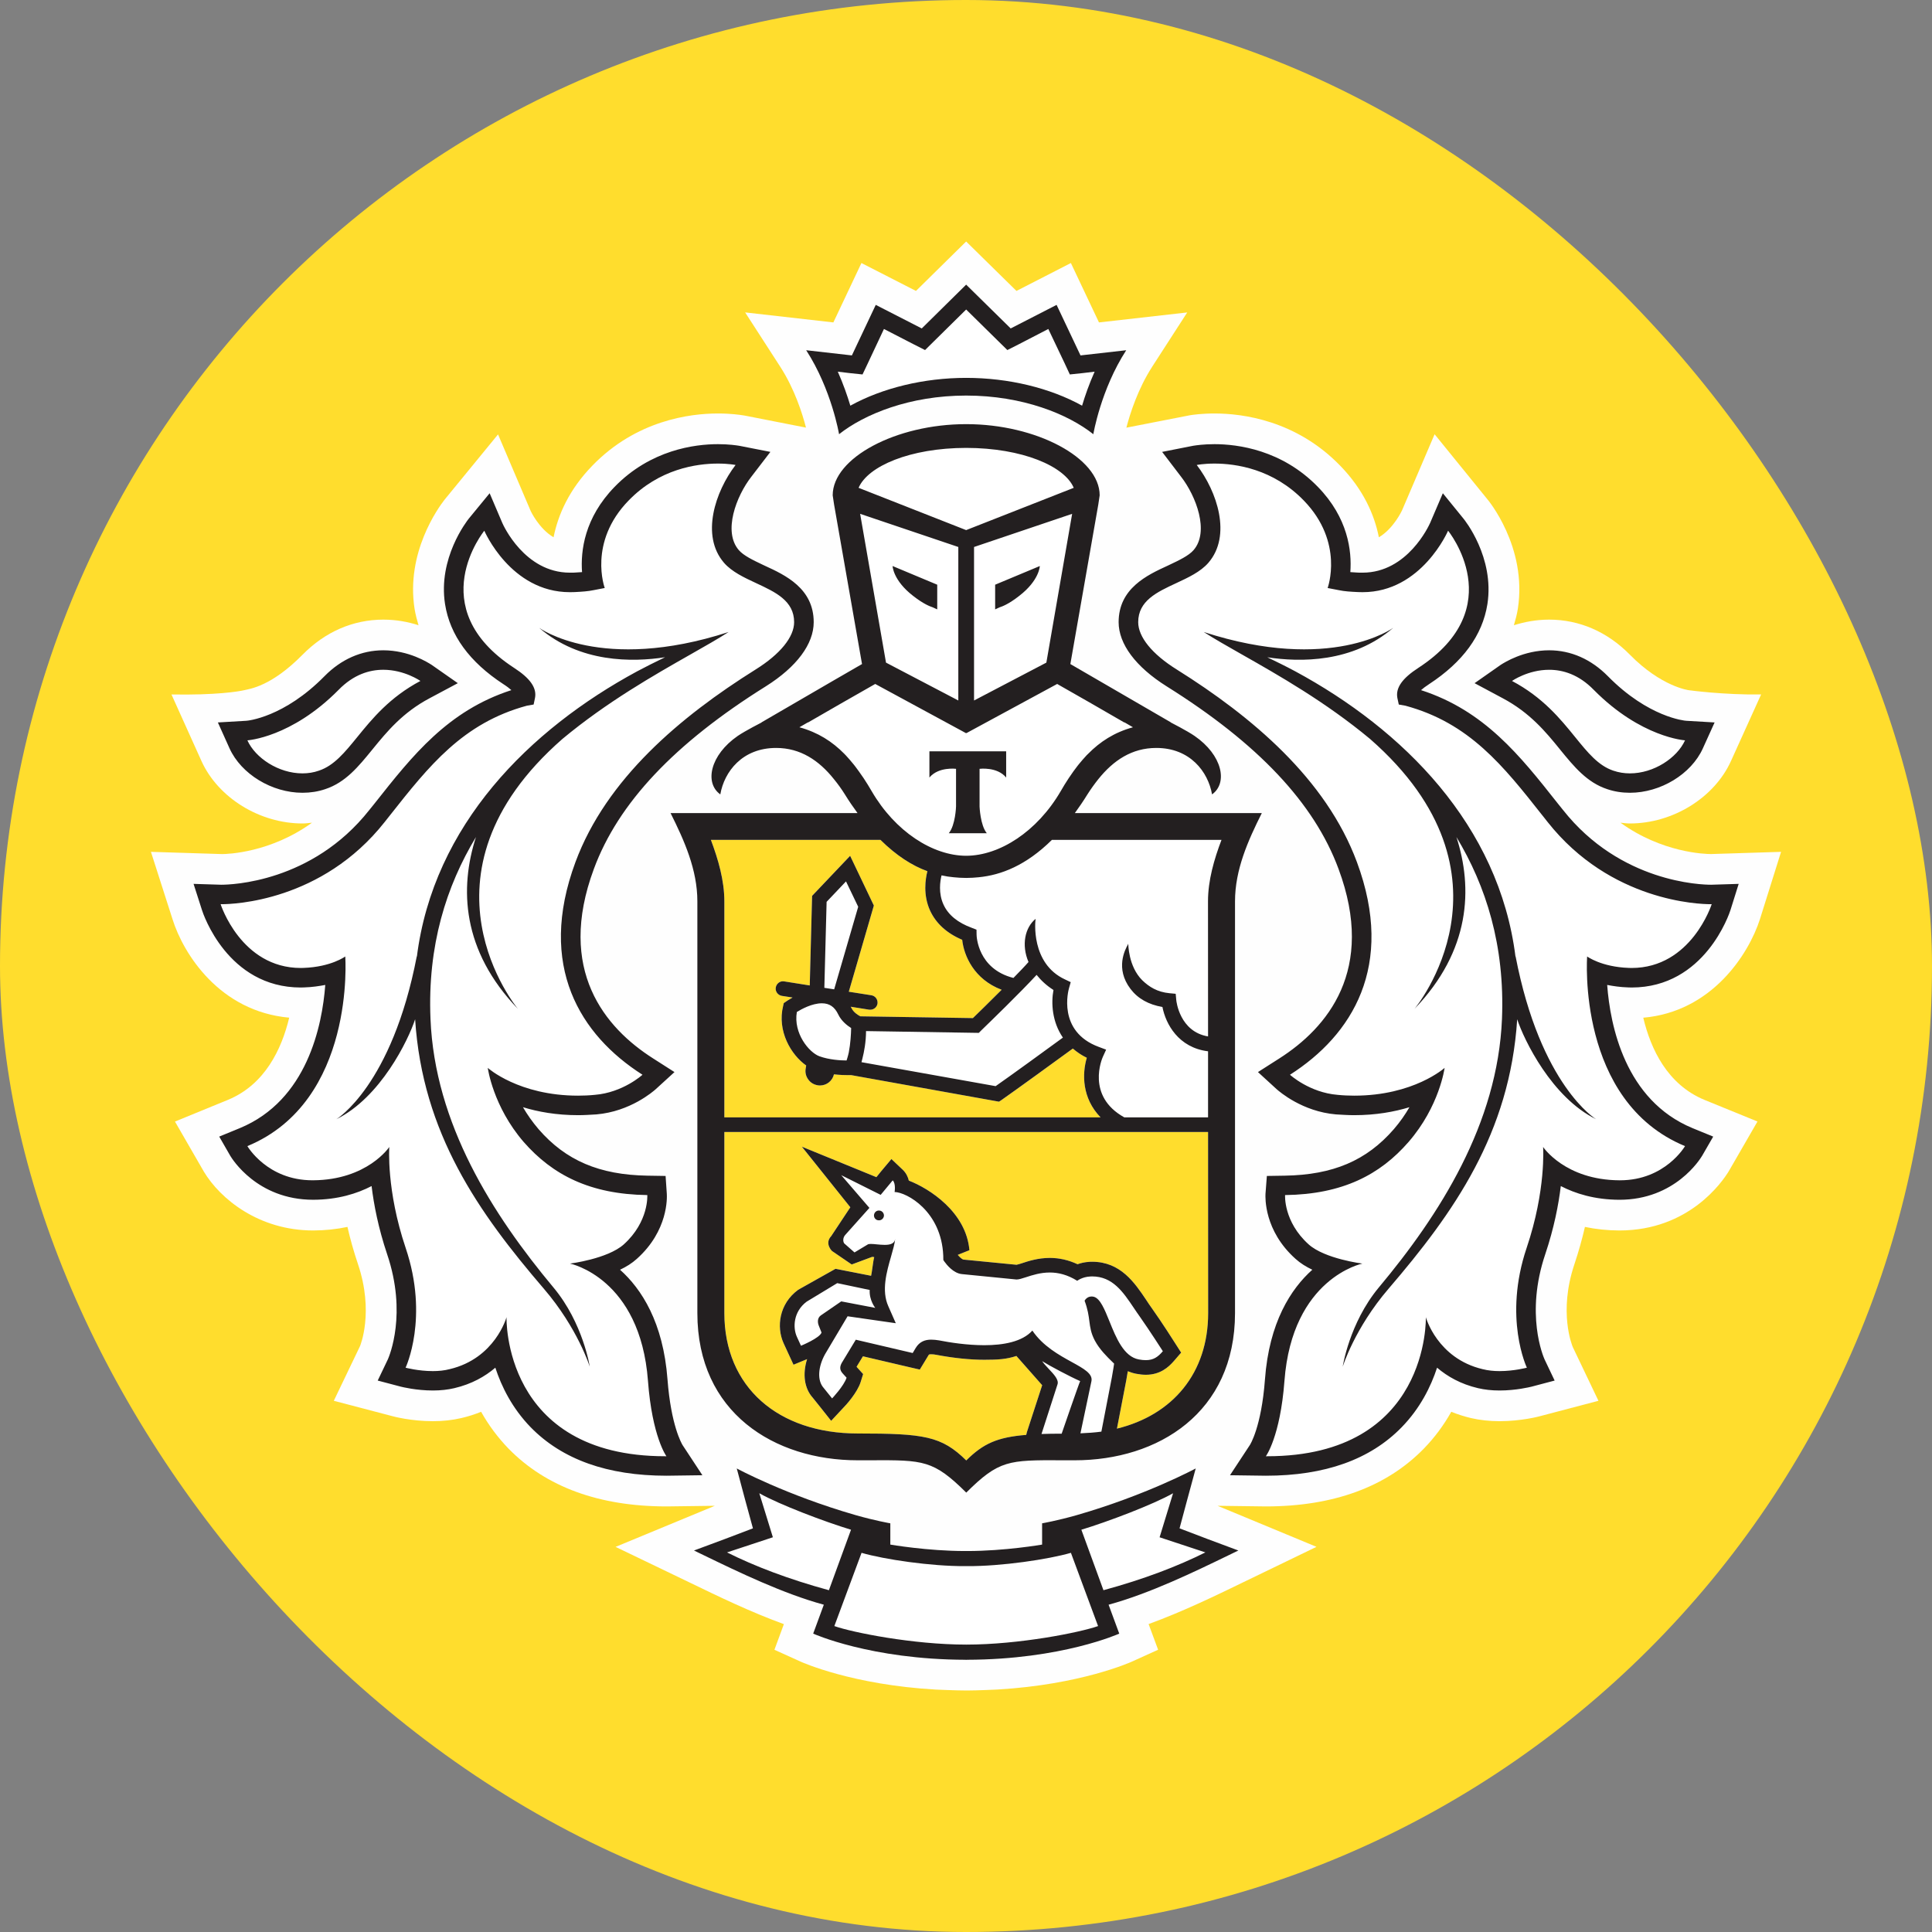 <?xml version="1.0" encoding="UTF-8"?> <svg xmlns="http://www.w3.org/2000/svg" width="128" height="128" viewBox="0 0 128 128" fill="none"><rect x="0" y="0" width="128" height="128" fill="#808080" stroke="none"/> <rect width="128" height="128" rx="64" fill="#FFDD2D"></rect> <path fill-rule="evenodd" clip-rule="evenodd" d="M118 56.437L113.365 56.583C112.971 56.583 110.125 56.502 107.361 54.507C107.568 54.526 107.774 54.557 107.985 54.557C110.827 54.557 113.582 52.854 114.684 50.414L116.678 46.01C114.175 46.043 111.89 45.728 111.89 45.728C111.871 45.727 110.068 45.495 107.984 43.376C106.49 41.857 104.639 41.052 102.636 41.052C101.759 41.052 100.976 41.21 100.299 41.423C100.406 41.066 100.503 40.703 100.562 40.331C101.2 36.208 98.537 33.066 98.536 33.069L95.046 28.77L92.885 33.821C92.877 33.835 92.33 35.02 91.354 35.596C91.061 34.112 90.336 32.443 88.788 30.85C85.87 27.844 82.319 27.394 80.461 27.394C79.601 27.394 78.986 27.487 78.836 27.512L74.626 28.334C74.869 27.4 75.388 25.768 76.333 24.3L78.657 20.7L72.81 21.361L70.949 17.426L67.343 19.275L64.01 16L60.685 19.275L57.072 17.426L55.213 21.361L49.368 20.698L51.696 24.302C52.642 25.768 53.158 27.396 53.398 28.33L49.382 27.542L49.243 27.519C49.043 27.487 48.433 27.394 47.567 27.394C45.71 27.394 42.158 27.844 39.247 30.848C37.698 32.441 36.971 34.112 36.675 35.596C35.705 35.025 35.162 33.86 35.162 33.86L32.996 28.78L29.454 33.105C29.02 33.662 26.887 36.617 27.466 40.335C27.526 40.706 27.623 41.066 27.728 41.423C27.056 41.207 26.272 41.052 25.396 41.052C23.392 41.052 21.542 41.857 20.044 43.376C17.965 45.486 16.551 45.635 16.19 45.724C15.829 45.813 14.294 46.063 11.36 46.01L13.345 50.414C14.447 52.854 17.203 54.557 20.041 54.557C20.255 54.557 20.459 54.526 20.669 54.507C17.912 56.502 15.065 56.583 14.721 56.585L10 56.437L11.43 60.901C12.15 63.202 14.556 67.013 19.161 67.423C18.659 69.512 17.549 71.855 15.109 72.865L11.592 74.306L13.51 77.631C14.591 79.424 17.136 81.522 20.755 81.522C21.537 81.519 22.291 81.441 23.02 81.286C23.207 82.106 23.439 82.928 23.714 83.743C24.791 86.936 23.863 89.16 23.852 89.185L22.115 92.806L25.992 93.823C26.04 93.838 27.212 94.157 28.678 94.157C29.343 94.157 29.982 94.089 30.575 93.948C31.025 93.843 31.459 93.704 31.875 93.535C32.378 94.431 32.987 95.248 33.697 95.981C36.182 98.518 39.703 99.804 44.162 99.804H44.177L47.36 99.763L40.783 102.485L45.777 104.887C47.593 105.767 49.742 106.807 51.934 107.603L51.308 109.302L53.031 110.082C53.184 110.152 56.494 111.625 61.995 111.939C61.995 111.939 63.324 112 64.056 112C64.786 112 66.098 111.935 66.098 111.935C71.566 111.612 74.849 110.152 75.002 110.082L76.728 109.299L76.098 107.599C78.35 106.779 80.582 105.697 82.322 104.851L87.221 102.482L80.666 99.763L83.863 99.804C88.329 99.804 91.85 98.517 94.331 95.977C95.038 95.25 95.646 94.435 96.151 93.535C96.568 93.704 97.005 93.843 97.457 93.951C98.051 94.089 98.686 94.157 99.351 94.157C100.792 94.157 101.975 93.842 102.007 93.831L105.901 92.806L104.204 89.252C104.165 89.16 103.236 86.936 104.315 83.74C104.587 82.924 104.818 82.103 105.006 81.286C105.738 81.441 106.502 81.519 107.29 81.522C111.9 81.522 114.11 78.296 114.537 77.594L116.437 74.303L112.92 72.868C110.475 71.855 109.367 69.514 108.871 67.426C113.416 67.032 115.854 63.218 116.599 60.903L118 56.437Z" fill="#FEFEFE"></path> <path fill-rule="evenodd" clip-rule="evenodd" d="M71.692 26.877C69.571 25.702 66.82 25.033 64.01 25.033C61.215 25.033 58.464 25.702 56.337 26.877C56.144 26.231 55.874 25.447 55.507 24.625L56.306 24.72L57.145 24.808L57.507 24.045L58.565 21.795L60.527 22.806L61.287 23.191L61.892 22.596L64.01 20.506L66.132 22.596L66.74 23.191L67.501 22.806L69.453 21.795L70.525 24.045L70.88 24.808L71.721 24.72L72.522 24.625C72.155 25.447 71.882 26.231 71.692 26.877ZM64.01 29.672C60.285 29.677 57.492 30.891 56.884 32.32L64.01 35.121L71.138 32.32C70.535 30.891 67.741 29.677 64.01 29.672ZM64.086 103.76H64.078H64.017H63.947H63.941C61.686 103.775 58.575 103.313 57.079 102.879L55.278 107.731C56.464 108.151 60.49 108.959 64.017 108.959C67.537 108.959 71.564 108.151 72.749 107.731L70.951 102.879C69.449 103.313 66.342 103.775 64.086 103.76ZM71.643 101.349C73.384 100.822 76.379 99.688 77.72 98.933L76.824 101.848L79.859 102.852C78.024 103.768 75.8 104.624 73.105 105.356L71.643 101.349ZM50.307 98.933L51.205 101.848L48.168 102.852C50.001 103.768 52.234 104.624 54.918 105.356L56.383 101.349C54.646 100.822 51.648 99.688 50.307 98.933ZM106.882 51.057C107.249 51.184 107.618 51.239 107.986 51.239C109.576 51.239 111.109 50.216 111.639 49.047C111.639 49.047 108.726 48.871 105.592 45.708C104.597 44.682 103.54 44.376 102.636 44.376C101.229 44.376 100.174 45.113 100.174 45.113C102.216 46.195 103.381 47.63 104.359 48.836C105.193 49.864 105.891 50.724 106.882 51.057ZM21.134 51.057C20.778 51.184 20.407 51.239 20.039 51.239C18.451 51.239 16.913 50.216 16.39 49.048C16.39 49.048 19.3 48.871 22.43 45.708C23.431 44.681 24.485 44.376 25.396 44.376C26.794 44.376 27.852 45.114 27.852 45.114C25.815 46.194 24.649 47.627 23.669 48.831C22.831 49.861 22.129 50.724 21.134 51.057ZM105.742 74.149C102.814 72.713 100.967 68.901 100.52 67.529C100.034 75.086 96.327 80.333 91.992 85.384C89.742 88.002 88.957 90.548 88.957 90.548C88.957 90.548 89.392 87.663 91.336 85.316C95.381 80.481 99.224 74.461 99.51 67.5C99.705 62.642 98.452 58.703 96.493 55.456C97.589 58.837 97.433 62.977 93.713 66.843C93.713 66.843 101.121 58.01 90.766 48.954C87.825 46.507 84.684 44.725 82.275 43.357V43.357C81.291 42.799 80.428 42.309 79.751 41.872C88.185 44.611 92.304 41.597 92.304 41.597C89.612 43.919 86.124 43.88 83.963 43.545C84.55 43.829 85.159 44.126 85.815 44.477C92.926 48.322 99.318 54.648 100.408 63.408V63.341C102.062 71.943 105.742 74.149 105.742 74.149ZM107.907 64.127C107.974 64.132 108.029 64.132 108.096 64.132C112.061 64.132 113.403 59.906 113.403 59.906H113.326C112.599 59.906 106.705 59.735 102.539 54.466C102.422 54.319 102.306 54.172 102.192 54.026V54.026C99.602 50.743 97.36 47.901 93.11 46.753L92.673 46.678L92.579 46.234C92.455 45.561 92.922 44.927 93.976 44.245C100.102 40.253 95.941 35.16 95.941 35.16C95.941 35.16 94.191 39.233 90.278 39.233C90.231 39.233 90.183 39.232 90.135 39.231C90.087 39.229 90.037 39.228 89.988 39.228L89.901 39.223C89.487 39.202 89.085 39.181 88.682 39.097L87.962 38.956C87.962 38.956 89.077 35.935 86.383 33.163C84.354 31.07 81.887 30.714 80.461 30.714C79.744 30.714 79.288 30.806 79.288 30.806C80.641 32.565 81.619 35.487 80.058 37.29C79.534 37.889 78.72 38.267 77.918 38.64C76.647 39.23 75.408 39.806 75.408 41.221C75.408 42.2 76.328 43.34 77.975 44.364C82.932 47.47 87.852 51.594 89.9 57.118C92.455 64.008 89.575 68.582 85.465 71.206C85.465 71.206 86.755 72.387 88.624 72.538C89.004 72.574 89.376 72.593 89.723 72.593C93.67 72.593 95.712 70.749 95.712 70.749C95.712 70.749 95.375 73.295 93.322 75.658C91.425 77.84 88.938 79.126 85.143 79.178C85.143 79.178 85.024 80.932 86.703 82.449C87.78 83.407 90.262 83.717 90.262 83.717C90.262 83.717 85.612 84.656 85.1 91.49C84.821 95.193 83.869 96.481 83.869 96.481H83.952C94.742 96.481 94.467 87.271 94.467 87.271C94.467 87.271 95.216 89.997 98.228 90.709C98.59 90.802 98.978 90.84 99.348 90.84C100.316 90.84 101.159 90.614 101.159 90.614C101.159 90.614 99.581 87.305 101.147 82.676C102.443 78.835 102.235 75.99 102.235 75.99C102.235 75.99 103.687 78.176 107.291 78.197H107.328C110.329 78.197 111.637 75.932 111.637 75.932C104.443 72.959 105.154 63.368 105.154 63.368C105.154 63.368 106.088 64.062 107.907 64.127ZM27.502 67.527C27.992 75.086 31.699 80.333 36.032 85.382C38.281 88.002 39.075 90.547 39.075 90.547C39.075 90.547 38.635 87.662 36.682 85.318C32.646 80.481 28.802 74.46 28.52 67.5C28.317 62.64 29.572 58.702 31.534 55.456C30.439 58.838 30.589 62.977 34.313 66.844C34.313 66.844 26.905 58.01 37.265 48.954C40.205 46.508 43.34 44.727 45.747 43.36C46.732 42.8 47.595 42.31 48.272 41.872C39.842 44.611 35.723 41.595 35.723 41.595C38.414 43.919 41.9 43.88 44.065 43.545L44.015 43.569C43.444 43.846 42.845 44.136 42.212 44.479C35.098 48.322 28.711 54.649 27.616 63.408V63.34C25.965 71.942 22.286 74.149 22.286 74.149C25.211 72.713 27.055 68.9 27.502 67.527ZM41.327 82.448C40.25 83.407 37.765 83.717 37.765 83.717C37.765 83.717 42.419 84.654 42.931 91.49C43.209 95.193 44.152 96.479 44.152 96.479H44.076C33.283 96.479 33.56 87.27 33.56 87.27C33.56 87.27 32.806 89.997 29.799 90.709C29.439 90.802 29.055 90.84 28.679 90.84C27.711 90.84 26.873 90.614 26.873 90.614C26.873 90.614 28.441 87.306 26.877 82.676C25.584 78.835 25.794 75.989 25.794 75.989C25.794 75.989 24.342 78.176 20.736 78.198H20.7C17.7 78.198 16.39 75.932 16.39 75.932C23.58 72.96 22.876 63.369 22.876 63.369C22.876 63.369 21.942 64.062 20.118 64.127C20.052 64.132 19.992 64.132 19.929 64.132C15.963 64.132 14.619 59.906 14.619 59.906H14.699C15.431 59.906 21.32 59.735 25.484 54.466C25.601 54.318 25.718 54.17 25.833 54.024L25.834 54.024C28.424 50.743 30.667 47.902 34.908 46.754L35.354 46.677L35.449 46.234C35.573 45.561 35.108 44.926 34.056 44.245C27.93 40.253 32.089 35.162 32.089 35.162C32.089 35.162 33.828 39.234 37.753 39.234C37.8 39.234 37.846 39.233 37.892 39.231H37.892C37.94 39.23 37.988 39.229 38.039 39.229L38.153 39.223C38.555 39.201 38.952 39.179 39.345 39.097L40.068 38.957C40.068 38.957 38.947 35.935 41.647 33.163C43.674 31.07 46.143 30.713 47.566 30.713C48.287 30.713 48.737 30.806 48.737 30.806C47.388 32.565 46.41 35.487 47.971 37.288C48.493 37.888 49.307 38.267 50.109 38.64C51.377 39.231 52.614 39.807 52.614 41.221C52.614 42.199 51.696 43.34 50.049 44.364C45.092 47.47 40.173 51.596 38.127 57.118C35.573 64.01 38.453 68.583 42.568 71.206C42.568 71.206 41.276 72.387 39.403 72.538C39.023 72.574 38.656 72.592 38.301 72.592C34.359 72.592 32.317 70.749 32.317 70.749C32.317 70.749 32.656 73.295 34.697 75.659C36.605 77.84 39.09 79.126 42.885 79.179C42.885 79.179 43.005 80.932 41.327 82.448ZM61.575 49.778H64.121H66.66V51.514C66.064 50.786 64.898 50.935 64.898 50.935V53.437C64.898 53.437 64.943 54.67 65.376 55.202H64.121H62.859C63.299 54.67 63.339 53.437 63.339 53.437V50.935C63.339 50.935 62.177 50.786 61.575 51.514V49.778ZM56.033 50.039C56.209 50.228 56.383 50.432 56.552 50.64L56.575 50.668V50.668C56.606 50.705 56.636 50.741 56.669 50.786C56.823 50.991 56.979 51.208 57.131 51.432C57.15 51.457 57.169 51.485 57.188 51.514L57.207 51.542L57.218 51.557L57.224 51.567L57.233 51.578C57.413 51.85 57.584 52.131 57.753 52.421C59.31 55.095 61.799 56.695 64.01 56.697C66.223 56.695 68.711 55.095 70.272 52.421C70.444 52.124 70.619 51.835 70.799 51.565C70.827 51.528 70.855 51.488 70.88 51.448C71.033 51.217 71.195 50.994 71.362 50.776C71.385 50.746 71.407 50.719 71.428 50.692L71.464 50.647C71.638 50.432 71.817 50.226 71.999 50.032C72.012 50.02 72.024 50.008 72.035 49.996V49.996C72.052 49.979 72.069 49.962 72.086 49.946C72.879 49.14 73.824 48.523 75.062 48.182L74.51 47.863H74.481L72.29 46.598L70.04 45.315L64.028 48.573L64.01 48.558L63.999 48.573L57.985 45.315L55.736 46.598L53.541 47.863H53.516L52.961 48.182C54.199 48.523 55.141 49.133 55.937 49.941C55.951 49.954 55.963 49.967 55.975 49.981C55.993 50.001 56.011 50.021 56.033 50.039ZM62.094 40.371V38.738L59.137 37.499C59.137 37.499 59.163 38.448 60.494 39.478C61.214 40.043 61.661 40.189 61.759 40.221C61.771 40.224 61.778 40.227 61.779 40.228L62.094 40.371ZM63.491 36.238V46.409L58.701 43.898L56.986 34.044L63.491 36.238ZM65.931 38.738L68.888 37.499C68.888 37.499 68.863 38.448 67.528 39.478C66.807 40.046 66.36 40.19 66.263 40.221C66.252 40.224 66.246 40.227 66.244 40.228L65.931 40.371V38.738ZM69.323 43.898L71.033 34.044L64.532 36.238V46.409L69.323 43.898ZM56.086 70.258C55.694 70.258 54.925 70.212 54.292 69.983C53.594 69.726 52.554 68.451 52.793 67.047C53.094 66.863 53.794 66.471 54.448 66.471C54.953 66.471 55.297 66.706 55.538 67.212C55.748 67.652 56.127 67.943 56.392 68.11C56.384 68.521 56.344 69.157 56.234 69.722C56.209 69.848 56.177 69.964 56.143 70.078C56.13 70.128 56.115 70.172 56.102 70.21L56.095 70.232C56.092 70.241 56.089 70.25 56.086 70.258ZM65.18 68.105L65.18 68.105L65.044 68.237C65.018 68.263 65 68.28 64.993 68.288L64.848 68.43L57.377 68.312C57.373 69.049 57.252 69.676 57.135 70.134C57.116 70.211 57.096 70.291 57.075 70.371L65.963 71.96C66.888 71.318 69.432 69.469 70.421 68.743C69.702 67.7 69.633 66.46 69.797 65.587C69.323 65.288 68.965 64.948 68.679 64.589C67.651 65.703 65.784 67.518 65.181 68.103L65.181 68.104L65.18 68.105ZM64.844 58.12C66.32 57.974 67.969 57.344 69.692 55.646H80.928C80.439 56.934 80.034 58.328 80.034 59.715L80.038 68.666C78.158 68.351 77.934 66.338 77.927 66.251L77.894 65.839L77.49 65.804C76.671 65.727 76.132 65.383 75.674 64.941C74.753 64.023 74.752 62.537 74.753 62.526C74.753 62.527 74.752 62.529 74.752 62.531C74.75 62.534 74.748 62.538 74.746 62.543C74.74 62.555 74.731 62.572 74.719 62.593C74.552 62.899 73.862 64.16 74.902 65.523C75.389 66.164 76.098 66.558 77.015 66.715C77.231 67.831 78.065 69.409 80.038 69.648V74.032H74.492C71.936 72.613 73.02 70.121 73.068 70.015L73.285 69.544L72.795 69.358C70.026 68.337 70.788 65.588 70.825 65.468L70.937 65.069L70.561 64.892C68.274 63.836 68.583 60.995 68.614 60.877C67.911 61.444 67.658 62.601 68.141 63.736C67.894 64.019 67.566 64.357 67.203 64.73L67.202 64.731L67.202 64.731L67.143 64.792C64.775 64.19 64.7 62.024 64.7 61.927L64.694 61.593L64.384 61.473C63.46 61.132 62.824 60.621 62.512 59.935C62.161 59.176 62.285 58.379 62.381 57.996C62.652 58.056 62.921 58.097 63.18 58.12C63.447 58.148 63.718 58.164 63.995 58.164H64.011H64.031C64.307 58.164 64.575 58.148 64.844 58.12ZM54.765 59.748L54.614 65.447L55.267 65.545L56.858 60.077L56.051 58.395L54.765 59.748ZM57.903 80.503C57.891 80.689 58.027 80.845 58.212 80.849C58.391 80.865 58.545 80.728 58.563 80.546C58.57 80.372 58.438 80.21 58.251 80.203C58.069 80.186 57.919 80.327 57.903 80.503ZM72.473 85.915C72.421 85.901 72.366 85.896 72.317 85.896C71.997 85.896 71.857 86.177 71.857 86.177C72.071 86.751 72.125 87.162 72.174 87.535C72.228 87.95 72.277 88.319 72.534 88.811C72.841 89.397 73.35 89.893 73.662 90.196C73.719 90.252 73.77 90.301 73.811 90.344C73.811 90.344 73.738 90.867 73.663 91.261L72.969 94.848C72.527 94.909 72.064 94.941 71.583 94.963L72.31 91.512C72.416 91.013 71.813 90.681 71.01 90.239C70.164 89.774 69.097 89.186 68.397 88.153C67.729 88.9 66.474 89.124 65.212 89.124C64.06 89.124 62.91 88.939 62.209 88.802C62.033 88.776 61.864 88.754 61.696 88.754C61.292 88.754 60.924 88.878 60.669 89.304L60.469 89.641L56.701 88.757L55.763 90.305C55.631 90.554 55.623 90.764 55.835 90.998L56.089 91.275C55.914 91.82 55.13 92.647 55.13 92.647L54.57 91.951C54.127 91.457 54.2 90.554 54.659 89.719L56.155 87.209L59.347 87.666L58.853 86.542C58.387 85.503 58.742 84.267 59.035 83.245L59.035 83.244C59.162 82.802 59.278 82.4 59.31 82.071C59.274 82.4 58.969 82.475 58.615 82.475C58.443 82.475 58.26 82.458 58.09 82.441C57.943 82.426 57.806 82.414 57.695 82.414C57.6 82.414 57.52 82.424 57.478 82.454L56.612 82.978L55.932 82.379C55.849 82.264 55.822 81.991 56.022 81.789L57.6 80.027L55.736 77.858L58.348 79.164L59.147 78.202C59.366 78.414 59.27 78.974 59.27 78.974C60.083 78.995 62.371 80.25 62.492 83.189C62.496 83.279 62.496 83.379 62.496 83.478C62.496 83.478 62.52 83.513 62.559 83.574C62.721 83.795 63.167 84.36 63.731 84.414L67.343 84.769H67.356C67.508 84.769 67.719 84.701 67.978 84.616C68.392 84.481 68.929 84.307 69.552 84.307C70.102 84.307 70.714 84.446 71.369 84.856C71.369 84.856 71.698 84.598 72.23 84.569C72.27 84.566 72.317 84.566 72.354 84.566C73.715 84.566 74.407 85.594 75.109 86.639C75.242 86.837 75.377 87.037 75.515 87.229C76.167 88.153 77.043 89.521 77.043 89.521C76.719 89.9 76.421 90.113 75.918 90.113C75.781 90.113 75.623 90.103 75.451 90.067C74.453 89.885 73.946 88.632 73.506 87.546C73.182 86.745 72.894 86.035 72.473 85.915ZM53.067 89.159C53.067 89.159 54.318 88.647 54.428 88.285L54.261 87.868C54.143 87.598 54.16 87.305 54.388 87.145L55.736 86.219L57.987 86.65C57.987 86.65 57.581 86.142 57.62 85.463L55.469 85.011L53.443 86.238C52.573 86.886 52.51 87.943 52.797 88.571L53.067 89.159ZM70.34 94.983C69.852 94.983 69.404 94.989 69.002 95.007L70.06 91.727C70.171 91.423 69.827 91.058 69.485 90.695C69.321 90.52 69.156 90.346 69.044 90.18C69.566 90.505 70.914 91.218 71.564 91.504C71.498 91.61 70.34 94.983 70.34 94.983Z" fill="white"></path> <path fill-rule="evenodd" clip-rule="evenodd" d="M72.917 74.032H47.991V59.714C47.991 58.328 47.583 56.934 47.101 55.645H58.334C59.402 56.702 60.447 57.36 61.443 57.721C61.315 58.23 61.143 59.282 61.622 60.332C62.014 61.178 62.723 61.829 63.75 62.264C63.859 63.309 64.527 64.881 66.362 65.576C65.556 66.384 64.775 67.146 64.459 67.452L57.002 67.334C56.833 67.25 56.544 67.06 56.416 66.793C56.408 66.773 56.398 66.758 56.387 66.742C56.378 66.729 56.368 66.715 56.36 66.698L57.578 66.893C57.604 66.896 57.63 66.896 57.656 66.896C57.891 66.896 58.096 66.735 58.134 66.496C58.174 66.226 57.994 65.98 57.732 65.94L56.234 65.705L57.895 59.996L56.321 56.702L53.801 59.353L53.648 65.289L51.954 65.022C51.692 64.971 51.443 65.16 51.396 65.424C51.357 65.685 51.534 65.933 51.8 65.98L52.511 66.087C52.257 66.231 52.09 66.345 52.069 66.361L51.925 66.461L51.886 66.638C51.473 68.303 52.405 69.885 53.413 70.591L53.375 70.801C53.334 71.057 53.394 71.306 53.549 71.517C53.696 71.73 53.918 71.857 54.173 71.902C54.224 71.913 54.279 71.917 54.33 71.917C54.764 71.917 55.146 71.616 55.251 71.175C55.627 71.222 55.971 71.229 56.206 71.229H56.403L66.186 72.99L66.353 72.88C67.13 72.339 70.104 70.185 71.077 69.468C71.344 69.699 71.644 69.905 72.007 70.077C71.689 71.13 71.67 72.751 72.917 74.032ZM47.991 74.998H80.037L80.043 86.994C80.043 90.971 77.698 93.747 74 94.652L74.619 91.442L74.627 91.397C74.659 91.217 74.694 91.017 74.719 90.847C74.894 90.919 75.08 90.981 75.278 91.017C75.51 91.06 75.722 91.082 75.918 91.082C76.862 91.082 77.413 90.587 77.779 90.165L78.254 89.614L77.866 89.011C77.831 88.951 76.97 87.599 76.311 86.673C76.181 86.492 76.058 86.309 75.933 86.115C75.18 84.995 74.239 83.594 72.354 83.594L72.184 83.597C71.874 83.617 71.608 83.677 71.391 83.759C70.799 83.485 70.185 83.34 69.551 83.34C68.771 83.34 68.114 83.554 67.677 83.703C67.638 83.714 67.601 83.726 67.565 83.736C67.484 83.761 67.412 83.784 67.35 83.794L63.826 83.449C63.782 83.442 63.636 83.357 63.462 83.15V83.133L64.224 82.828C64.01 80.3 61.571 78.744 60.21 78.218C60.15 77.964 60.028 77.712 59.815 77.506L59.057 76.791L58.391 77.584L58.063 77.991L53.125 75.971L56.339 79.985L55.072 81.895C54.607 82.387 55.119 82.877 55.119 82.877L56.429 83.777L57.786 83.272C57.819 83.272 57.849 83.277 57.879 83.282C57.892 83.284 57.906 83.286 57.92 83.288C57.882 83.402 57.839 83.705 57.799 83.99C57.767 84.212 57.737 84.423 57.713 84.522L55.356 84.061L52.881 85.452C51.609 86.383 51.435 87.921 51.908 88.974L52.182 89.572L52.571 90.416L53.439 90.06C53.451 90.058 53.463 90.052 53.469 90.046C53.158 91.035 53.285 91.977 53.839 92.593L54.366 93.25L55.066 94.129L55.834 93.31C56.059 93.087 56.793 92.268 57.019 91.571L57.184 91.035L56.811 90.624L56.747 90.551L57.171 89.858L60.246 90.579L60.937 90.738L61.304 90.133L61.506 89.804C61.544 89.733 61.552 89.722 61.695 89.722C61.803 89.722 61.912 89.733 62.03 89.76C63.192 89.978 64.262 90.087 65.211 90.087C66.133 90.087 66.684 90.052 67.339 89.836C67.339 89.836 68.99 91.703 69.047 91.771L68.037 94.879L67.99 95.065C66.076 95.22 65.144 95.638 64.017 96.758C62.382 95.143 61.22 94.973 56.822 94.973C51.558 94.973 47.991 91.9 47.991 86.994V74.998Z" fill="#FFDD2D"></path> <path fill-rule="evenodd" clip-rule="evenodd" d="M57.145 24.808L56.305 24.72L55.506 24.624C55.873 25.448 56.143 26.23 56.337 26.877C58.464 25.704 61.214 25.035 64.01 25.035C66.82 25.035 69.572 25.704 71.691 26.877C71.883 26.23 72.155 25.448 72.522 24.624L71.72 24.72L70.879 24.808L70.525 24.047L69.454 21.796L67.5 22.807L66.74 23.192L66.132 22.595L64.01 20.506L61.892 22.595L61.287 23.192L60.526 22.807L58.564 21.796L57.506 24.047L57.145 24.808ZM72.436 28.767C70.776 27.447 67.767 26.207 64.01 26.207C60.258 26.207 57.261 27.447 55.59 28.767C55.59 28.767 55.098 25.811 53.413 23.204L56.439 23.547L58.021 20.199L61.069 21.76L64.01 18.858L66.961 21.76L70.002 20.199L71.586 23.547L74.615 23.204C72.928 25.811 72.436 28.767 72.436 28.767ZM58.252 80.202C58.07 80.185 57.918 80.327 57.904 80.504C57.891 80.688 58.028 80.845 58.213 80.849C58.392 80.864 58.546 80.728 58.564 80.546C58.571 80.372 58.438 80.209 58.252 80.202ZM73.107 105.356L71.643 101.348C73.383 100.822 76.379 99.688 77.719 98.932L76.826 101.849L79.859 102.851C78.024 103.768 75.8 104.622 73.107 105.356ZM64.017 108.959C60.49 108.959 56.465 108.152 55.278 107.731L57.08 102.879C58.574 103.314 61.685 103.774 63.942 103.76H63.947H64.017H64.079H64.086C66.341 103.774 69.448 103.314 70.951 102.879L72.75 107.731C71.563 108.152 67.537 108.959 64.017 108.959ZM48.168 102.851L51.205 101.848L50.306 98.932C51.645 99.687 54.644 100.822 56.382 101.348L54.917 105.356C52.234 104.622 50 103.768 48.168 102.851ZM79.995 101.961L78.148 101.257L78.658 99.357L79.219 97.289C79.219 97.289 75.949 99.055 71.339 100.381C70.031 100.754 69.042 100.924 69.042 100.924V102.333C69.042 102.333 66.576 102.76 64.086 102.76H64.055H64.017H63.969H63.942C61.448 102.76 58.986 102.333 58.986 102.333V100.924C58.986 100.924 57.995 100.754 56.689 100.381C52.079 99.055 48.812 97.289 48.812 97.289L49.365 99.357L49.884 101.257L48.033 101.961L45.979 102.725C46.204 102.834 46.438 102.947 46.679 103.064C48.954 104.164 51.881 105.581 54.58 106.316L53.876 108.231C53.876 108.231 57.663 109.948 63.969 109.964V109.966H63.988H64.017H64.041H64.055V109.964C70.371 109.948 74.153 108.231 74.153 108.231L73.447 106.316C76.168 105.575 79.125 104.141 81.403 103.036C81.623 102.929 81.838 102.825 82.045 102.725L79.995 101.961ZM111.637 75.933C111.637 75.933 110.33 78.198 107.328 78.198H107.291C103.686 78.177 102.235 75.99 102.235 75.99C102.235 75.99 102.441 78.835 101.144 82.675C99.582 87.307 101.159 90.613 101.159 90.613C101.159 90.613 100.315 90.839 99.347 90.839C98.977 90.839 98.591 90.803 98.225 90.71C95.215 89.996 94.466 87.269 94.466 87.269C94.466 87.269 94.742 96.48 83.951 96.48H83.867C83.867 96.48 84.818 95.192 85.098 91.49C85.611 84.657 90.261 83.716 90.261 83.716C90.261 83.716 87.778 83.406 86.705 82.447C85.021 80.931 85.14 79.177 85.14 79.177C88.938 79.126 91.426 77.838 93.32 75.658C95.374 73.295 95.709 70.75 95.709 70.75C95.709 70.75 93.668 72.59 89.721 72.59C89.375 72.59 89.004 72.575 88.623 72.537C86.755 72.387 85.464 71.205 85.464 71.205C89.573 68.584 92.456 64.007 89.9 57.117C87.852 51.596 82.931 47.471 77.975 44.364C76.327 43.339 75.409 42.199 75.409 41.22C75.409 39.806 76.647 39.23 77.916 38.64C78.718 38.267 79.533 37.889 80.056 37.289C81.617 35.486 80.638 32.566 79.287 30.806C79.287 30.806 79.741 30.713 80.46 30.713C81.887 30.713 84.355 31.069 86.382 33.163C89.075 35.936 87.959 38.957 87.959 38.957L88.681 39.096C89.092 39.184 89.502 39.203 89.924 39.224L89.986 39.227C90.035 39.227 90.084 39.228 90.132 39.23C90.181 39.231 90.23 39.233 90.278 39.233C94.191 39.233 95.939 35.161 95.939 35.161C95.939 35.161 100.099 40.252 93.974 44.245C92.92 44.928 92.456 45.562 92.578 46.233L92.673 46.677L93.109 46.754C97.355 47.9 99.596 50.739 102.181 54.015L102.183 54.016L102.197 54.034L102.205 54.044L102.208 54.048L102.216 54.058L102.224 54.068L102.23 54.075C102.331 54.205 102.434 54.335 102.537 54.465C106.705 59.735 112.596 59.905 113.324 59.905H113.404C113.404 59.905 112.059 64.131 108.096 64.131C108.028 64.131 107.971 64.131 107.907 64.126C106.087 64.061 105.152 63.369 105.152 63.369C105.152 63.369 104.443 72.959 111.637 75.933ZM108.096 65.425C112.956 65.425 114.582 60.504 114.648 60.294L115.192 58.559L113.37 58.616H113.363C112.721 58.616 107.357 58.475 103.557 53.666L103.199 53.221L103.18 53.197C100.704 50.062 98.349 47.083 94.147 45.723C94.27 45.614 94.444 45.479 94.683 45.324C96.918 43.863 98.218 42.085 98.545 40.022C99.023 36.919 97.032 34.443 96.945 34.343L95.592 32.679L94.747 34.653L94.745 34.656C94.673 34.814 93.251 37.94 90.279 37.94H90.055C90.002 37.937 89.95 37.935 89.898 37.932C89.75 37.924 89.605 37.916 89.463 37.904C89.567 36.496 89.31 34.312 87.319 32.263C84.927 29.798 81.994 29.427 80.461 29.427C79.739 29.427 79.23 29.506 79.079 29.529C79.058 29.533 79.044 29.535 79.037 29.536L76.994 29.939L78.256 31.593C79.242 32.868 80.14 35.221 79.076 36.448C78.756 36.818 78.114 37.121 77.481 37.421L77.368 37.475C75.994 38.104 74.112 38.985 74.112 41.22C74.112 42.665 75.24 44.179 77.285 45.466C83.335 49.252 87.069 53.205 88.681 57.567C91.177 64.277 87.921 68.105 84.763 70.122L83.343 71.028L84.583 72.163L84.584 72.164C84.758 72.316 86.272 73.641 88.511 73.832C88.937 73.858 89.342 73.883 89.723 73.883C91.158 73.883 92.383 73.659 93.379 73.355C93.105 73.832 92.767 74.321 92.346 74.81C90.538 76.892 88.316 77.839 85.121 77.891L83.933 77.91L83.842 79.095C83.831 79.335 83.741 81.532 85.832 83.402C86.151 83.692 86.537 83.93 86.944 84.123C85.525 85.393 84.084 87.607 83.806 91.396C83.57 94.561 82.813 95.731 82.803 95.743L81.49 97.738L83.863 97.77C87.783 97.77 90.782 96.695 92.862 94.561C94.092 93.299 94.795 91.874 95.21 90.613C95.891 91.192 96.771 91.699 97.921 91.969C98.357 92.071 98.832 92.124 99.348 92.124C100.425 92.124 101.334 91.903 101.475 91.869L101.485 91.866L102.999 91.466L102.33 90.06L102.327 90.053C102.246 89.864 101.038 87.064 102.377 83.096C102.963 81.353 103.261 79.794 103.407 78.58C104.362 79.074 105.639 79.483 107.29 79.488C110.983 79.488 112.642 76.782 112.76 76.59L112.765 76.583L113.504 75.303L112.135 74.742C107.666 72.895 106.678 67.937 106.48 65.255C106.884 65.332 107.345 65.403 107.866 65.418L108.096 65.425ZM105.594 45.708C104.595 44.681 103.54 44.375 102.635 44.375C101.228 44.375 100.174 45.115 100.174 45.115C102.217 46.197 103.382 47.632 104.36 48.837C105.193 49.864 105.892 50.724 106.882 51.057C107.248 51.183 107.617 51.238 107.985 51.238C109.574 51.238 111.108 50.215 111.638 49.049C111.638 49.049 108.726 48.872 105.594 45.708ZM103.351 49.648C102.425 48.507 101.368 47.219 99.556 46.258L97.695 45.262L99.424 44.05L99.446 44.036C99.672 43.893 100.942 43.084 102.635 43.084C104.076 43.084 105.416 43.675 106.523 44.796C109.213 47.531 111.631 47.751 111.719 47.754L113.597 47.864L112.82 49.579C112.049 51.289 110.013 52.523 107.986 52.523C107.464 52.523 106.955 52.445 106.477 52.281C105.142 51.841 104.283 50.79 103.384 49.69L103.351 49.648ZM100.408 63.341V63.406C99.317 54.647 92.927 48.321 85.814 44.477C85.159 44.126 84.549 43.83 83.962 43.546C86.125 43.88 89.613 43.919 92.303 41.596C92.303 41.596 88.186 44.611 79.751 41.872C80.428 42.309 81.29 42.798 82.274 43.357C84.684 44.724 87.824 46.507 90.766 48.954C101.12 58.01 93.713 66.842 93.713 66.842C97.432 62.977 97.587 58.838 96.492 55.455C98.453 58.703 99.707 62.642 99.51 67.499C99.224 74.461 95.382 80.48 91.335 85.316C89.391 87.664 88.958 90.548 88.958 90.548C88.958 90.548 89.744 88.002 91.993 85.384C96.326 80.333 100.034 75.089 100.518 67.528C100.967 68.901 102.814 72.713 105.742 74.149C105.742 74.149 102.062 71.943 100.408 63.341ZM33.558 87.269C33.558 87.269 33.283 96.48 44.074 96.48H44.152C44.152 96.48 43.207 95.192 42.93 91.49C42.417 84.655 37.765 83.716 37.765 83.716C37.765 83.716 40.248 83.406 41.325 82.447C43.005 80.931 42.885 79.177 42.885 79.177C39.088 79.126 36.603 77.838 34.695 75.658C32.654 73.296 32.316 70.75 32.316 70.75C32.316 70.75 34.357 72.59 38.3 72.59C38.654 72.59 39.021 72.575 39.403 72.537C41.274 72.388 42.567 71.205 42.567 71.205C38.453 68.584 35.571 64.009 38.125 57.117C40.171 51.596 45.09 47.471 50.049 44.364C51.696 43.339 52.613 42.199 52.613 41.22C52.613 39.806 51.377 39.23 50.108 38.64C49.307 38.267 48.492 37.888 47.969 37.288C46.409 35.486 47.386 32.564 48.734 30.806C48.734 30.806 48.287 30.713 47.565 30.713C46.14 30.713 43.674 31.069 41.645 33.163C38.944 35.936 40.066 38.957 40.066 38.957L39.345 39.096C38.943 39.181 38.538 39.202 38.129 39.224L38.037 39.228C37.986 39.228 37.938 39.23 37.891 39.231H37.891C37.845 39.232 37.799 39.233 37.752 39.233C33.828 39.233 32.087 35.163 32.087 35.163C32.087 35.163 27.929 40.252 34.054 44.245C35.108 44.926 35.571 45.56 35.447 46.233L35.354 46.677L34.908 46.754C30.664 47.903 28.42 50.744 25.829 54.026C25.714 54.172 25.599 54.318 25.482 54.465C21.319 59.735 15.431 59.905 14.699 59.905H14.617C14.617 59.905 15.963 64.131 19.929 64.131C19.991 64.131 20.051 64.131 20.117 64.126C21.94 64.061 22.874 63.369 22.874 63.369C22.874 63.369 23.578 72.959 16.39 75.933C16.39 75.933 17.699 78.197 20.7 78.197H20.735C24.342 78.177 25.792 75.99 25.792 75.99C25.792 75.99 25.582 78.835 26.875 82.675C28.439 87.307 26.871 90.613 26.871 90.613C26.871 90.613 27.708 90.839 28.678 90.839C29.053 90.839 29.438 90.803 29.798 90.708C32.806 89.996 33.558 87.269 33.558 87.269ZM45.219 95.736C45.221 95.739 45.222 95.741 45.223 95.742L46.536 97.738L44.163 97.77C40.244 97.77 37.247 96.694 35.161 94.562C33.935 93.299 33.23 91.874 32.817 90.613C32.141 91.192 31.252 91.699 30.102 91.969C29.671 92.071 29.194 92.124 28.679 92.124C27.58 92.124 26.649 91.893 26.544 91.867L26.543 91.866L25.025 91.466L25.697 90.06L25.702 90.05C25.796 89.827 26.982 87.037 25.649 83.096C25.063 81.352 24.765 79.794 24.619 78.58C23.664 79.074 22.389 79.483 20.747 79.487C17.021 79.487 15.359 76.743 15.263 76.586L15.261 76.583L14.524 75.302L15.888 74.742C20.357 72.895 21.348 67.937 21.55 65.255C21.14 65.332 20.677 65.403 20.164 65.418L19.93 65.425C15.067 65.425 13.445 60.504 13.381 60.294L12.824 58.559L14.655 58.616C15.298 58.616 20.67 58.475 24.467 53.666L24.826 53.221L24.851 53.189C27.326 50.057 29.676 47.082 33.88 45.723C33.758 45.614 33.59 45.479 33.346 45.324C31.111 43.863 29.809 42.085 29.485 40.022C29.011 36.978 30.921 34.537 31.066 34.351L31.073 34.343L32.44 32.679L33.282 34.653C33.336 34.778 34.753 37.94 37.753 37.94H37.973C38.023 37.938 38.073 37.935 38.122 37.932H38.122H38.123H38.123C38.272 37.924 38.417 37.916 38.562 37.904C38.46 36.494 38.721 34.314 40.713 32.261C43.105 29.798 46.032 29.427 47.566 29.427C48.294 29.427 48.799 29.507 48.947 29.53C48.966 29.533 48.979 29.535 48.986 29.536L51.04 29.939L49.772 31.593C48.782 32.866 47.884 35.221 48.95 36.448C49.267 36.814 49.898 37.114 50.525 37.412L50.658 37.475C52.034 38.104 53.91 38.985 53.91 41.22C53.91 42.665 52.79 44.179 50.745 45.466C44.686 49.252 40.958 53.205 39.346 57.567C36.855 64.277 40.098 68.104 43.268 70.122L44.686 71.028L43.443 72.163C43.275 72.311 41.757 73.641 39.512 73.832C39.089 73.858 38.687 73.883 38.301 73.883C36.861 73.883 35.642 73.659 34.648 73.355C34.925 73.832 35.263 74.32 35.681 74.81C37.487 76.891 39.716 77.839 42.901 77.891L44.097 77.91L44.178 79.095C44.192 79.335 44.282 81.532 42.192 83.402C41.872 83.692 41.491 83.93 41.079 84.123C42.501 85.393 43.941 87.607 44.224 91.396C44.457 94.443 45.163 95.64 45.219 95.736ZM22.43 45.707C23.431 44.681 24.485 44.374 25.395 44.374C26.794 44.374 27.854 45.114 27.854 45.114C25.817 46.194 24.651 47.626 23.672 48.83C22.833 49.86 22.13 50.723 21.134 51.056C20.779 51.183 20.408 51.238 20.04 51.238C18.452 51.238 16.915 50.215 16.39 49.049C16.39 49.049 19.302 48.872 22.43 45.707ZM20.039 52.523C20.561 52.523 21.068 52.446 21.549 52.282C22.89 51.841 23.748 50.787 24.647 49.685L24.677 49.648L24.703 49.616C25.628 48.484 26.669 47.209 28.466 46.258L30.332 45.262L28.599 44.05L28.576 44.036C28.348 43.891 27.083 43.084 25.394 43.084C23.95 43.084 22.608 43.673 21.502 44.796C18.812 47.532 16.399 47.752 16.312 47.754L14.435 47.864L15.206 49.578C15.98 51.289 18.016 52.523 20.039 52.523ZM31.534 55.456C29.572 58.703 28.318 62.64 28.521 67.5C28.802 74.461 32.644 80.481 36.682 85.316C38.635 87.662 39.074 90.548 39.074 90.548C39.074 90.548 38.281 88.002 36.033 85.383C31.7 80.333 27.993 75.086 27.503 67.529C27.055 68.901 25.211 72.713 22.287 74.149C22.287 74.149 25.964 71.943 27.616 63.34V63.408C28.71 54.648 35.099 48.322 42.213 44.477C42.798 44.163 43.352 43.892 43.881 43.633L44.064 43.543C41.903 43.88 38.415 43.919 35.723 41.597C35.723 41.597 39.842 44.611 48.273 41.872C47.598 42.309 46.737 42.797 45.755 43.355L45.755 43.355C43.346 44.723 40.207 46.506 37.265 48.954C26.906 58.01 34.316 66.844 34.316 66.844C30.588 62.977 30.439 58.837 31.534 55.456ZM61.576 49.778V51.514C62.178 50.786 63.34 50.936 63.34 50.936V53.438C63.34 53.438 63.3 54.671 62.86 55.203H64.122H65.377C64.944 54.671 64.899 53.438 64.899 53.438V50.936C64.899 50.936 66.065 50.786 66.661 51.514V49.778H64.122H61.576ZM61.76 40.223C61.664 40.191 61.217 40.046 60.494 39.477C59.162 38.448 59.136 37.501 59.136 37.501L62.094 38.738V40.373L61.779 40.229C61.778 40.228 61.771 40.226 61.76 40.223H61.76ZM67.528 39.477C68.865 38.448 68.891 37.501 68.891 37.501L65.931 38.738V40.373L66.244 40.229C66.246 40.228 66.253 40.226 66.264 40.223C66.36 40.191 66.807 40.046 67.528 39.477ZM56.884 32.32L64.01 35.121L71.138 32.32C70.535 30.891 67.741 29.678 64.01 29.674C60.284 29.678 57.492 30.891 56.884 32.32ZM64.533 46.409L69.324 43.9L71.032 34.043L64.533 36.239V46.409ZM74.481 47.863L72.29 46.598L70.04 45.314L64.027 48.572L64.01 48.559L63.998 48.572L57.986 45.314L55.735 46.598L53.54 47.863H53.517L52.962 48.183C54.199 48.523 55.139 49.132 55.938 49.941C55.951 49.953 55.962 49.967 55.974 49.98C55.992 50 56.01 50.021 56.033 50.039C56.209 50.227 56.384 50.433 56.552 50.639C56.559 50.648 56.566 50.657 56.574 50.666C56.605 50.704 56.636 50.741 56.668 50.787C56.823 50.99 56.979 51.209 57.13 51.431C57.149 51.456 57.168 51.484 57.187 51.512C57.202 51.535 57.217 51.557 57.232 51.579C57.413 51.849 57.584 52.132 57.753 52.422C59.309 55.095 61.799 56.694 64.01 56.697C66.224 56.694 68.712 55.095 70.272 52.422C70.444 52.125 70.618 51.834 70.799 51.566C70.825 51.528 70.855 51.488 70.879 51.449C71.032 51.218 71.194 50.993 71.362 50.777C71.38 50.753 71.399 50.73 71.416 50.707C71.433 50.686 71.449 50.666 71.464 50.646C71.638 50.433 71.817 50.226 71.999 50.031C72.013 50.018 72.027 50.005 72.04 49.992C72.055 49.976 72.071 49.961 72.086 49.947C72.881 49.139 73.823 48.523 75.061 48.183L74.51 47.863H74.481ZM80.033 59.714C80.033 58.327 80.438 56.933 80.927 55.645H69.691C67.972 57.344 66.32 57.975 64.844 58.12C64.577 58.147 64.306 58.165 64.032 58.165H64.01H63.994C63.72 58.165 63.446 58.147 63.181 58.12C62.923 58.098 62.651 58.057 62.38 57.995C62.284 58.378 62.16 59.175 62.511 59.935C62.826 60.621 63.459 61.133 64.385 61.472L64.696 61.593L64.701 61.926C64.701 62.026 64.774 64.191 67.142 64.791L67.157 64.776C67.537 64.386 67.883 64.032 68.141 63.736C67.657 62.601 67.91 61.443 68.614 60.876C68.584 60.996 68.275 63.835 70.56 64.89L70.938 65.07L70.825 65.47C70.789 65.589 70.027 68.336 72.795 69.359L73.284 69.542L73.068 70.016C73.019 70.124 71.935 72.615 74.491 74.03H80.037V69.651C78.067 69.41 77.23 67.833 77.014 66.715C76.099 66.559 75.389 66.163 74.901 65.522C73.862 64.158 74.551 62.898 74.718 62.593C74.738 62.556 74.751 62.533 74.752 62.525C74.751 62.538 74.752 64.025 75.675 64.942C76.13 65.383 76.673 65.727 77.489 65.804L77.893 65.841L77.93 66.25C77.937 66.339 78.157 68.351 80.037 68.666L80.033 59.714ZM74.619 91.441L74 94.651C77.698 93.746 80.043 90.97 80.043 86.994L80.037 74.998H47.99V86.994C47.99 91.901 51.558 94.972 56.823 94.972C61.222 94.972 62.38 95.143 64.017 96.758C65.144 95.638 66.075 95.22 67.99 95.065L68.036 94.878L69.047 91.773C68.99 91.701 67.339 89.836 67.339 89.836C66.683 90.052 66.132 90.088 65.211 90.088C64.262 90.088 63.191 89.978 62.031 89.76C61.914 89.734 61.805 89.724 61.695 89.724C61.553 89.724 61.545 89.734 61.506 89.804L61.306 90.133L60.939 90.738L60.245 90.578L57.171 89.858L56.75 90.551L56.812 90.625L57.184 91.035L57.018 91.569C56.794 92.268 56.059 93.086 55.834 93.309L55.066 94.132L54.367 93.25L53.84 92.593C53.288 91.977 53.16 91.035 53.472 90.045C53.465 90.052 53.451 90.056 53.44 90.059L52.572 90.416L52.183 89.573L51.908 88.975C51.436 87.921 51.609 86.383 52.882 85.452L55.356 84.062L57.713 84.524C57.739 84.423 57.769 84.206 57.801 83.978C57.841 83.698 57.883 83.401 57.92 83.288C57.905 83.286 57.891 83.283 57.876 83.281C57.846 83.276 57.817 83.27 57.785 83.27L56.429 83.775L55.119 82.879C55.119 82.879 54.609 82.385 55.071 81.895L56.337 79.985L53.126 75.971L58.063 77.99L58.392 77.584L59.059 76.79L59.815 77.506C60.029 77.712 60.152 77.964 60.212 78.218C61.57 78.743 64.01 80.3 64.226 82.829L63.462 83.134V83.15C63.638 83.357 63.781 83.441 63.826 83.45L67.352 83.795C67.41 83.784 67.478 83.763 67.554 83.74C67.594 83.728 67.635 83.715 67.678 83.702C68.114 83.556 68.772 83.34 69.553 83.34C70.187 83.34 70.799 83.483 71.391 83.759C71.608 83.678 71.875 83.617 72.185 83.598L72.354 83.594C74.24 83.594 75.178 84.992 75.93 86.111L75.933 86.115C76.058 86.311 76.182 86.49 76.312 86.673C76.972 87.598 77.831 88.95 77.867 89.01L78.254 89.614L77.779 90.165C77.413 90.587 76.861 91.082 75.916 91.082C75.723 91.082 75.512 91.06 75.278 91.016C75.079 90.978 74.895 90.919 74.72 90.847C74.692 91.031 74.653 91.251 74.619 91.441ZM54.428 88.283L54.262 87.868C54.142 87.598 54.158 87.305 54.387 87.146L55.735 86.22L57.987 86.65C57.987 86.65 57.58 86.142 57.62 85.464L55.47 85.011L53.443 86.238C52.573 86.887 52.51 87.943 52.798 88.572L53.067 89.159C53.067 89.159 54.319 88.647 54.428 88.283ZM72.969 94.849L73.662 91.26C73.739 90.868 73.812 90.343 73.812 90.343C73.773 90.304 73.727 90.259 73.675 90.209C73.364 89.907 72.846 89.404 72.534 88.813C72.276 88.32 72.228 87.951 72.173 87.534C72.125 87.161 72.071 86.75 71.857 86.177C71.857 86.177 71.996 85.896 72.317 85.896C72.366 85.896 72.421 85.902 72.474 85.916C72.894 86.035 73.181 86.744 73.506 87.545C73.944 88.63 74.452 89.884 75.452 90.067C75.623 90.101 75.78 90.113 75.916 90.113C76.421 90.113 76.72 89.901 77.042 89.521C77.042 89.521 76.167 88.154 75.516 87.231C75.378 87.04 75.245 86.842 75.112 86.644C74.408 85.597 73.716 84.566 72.354 84.566C72.317 84.566 72.27 84.566 72.231 84.571C71.697 84.596 71.369 84.856 71.369 84.856C70.715 84.447 70.103 84.307 69.553 84.307C68.929 84.307 68.391 84.482 67.977 84.618C67.718 84.701 67.508 84.77 67.356 84.77H67.342L63.733 84.413C63.167 84.361 62.72 83.795 62.56 83.572C62.52 83.512 62.498 83.476 62.498 83.476C62.498 83.38 62.498 83.279 62.493 83.19C62.37 80.251 60.083 78.994 59.269 78.973C59.269 78.973 59.365 78.417 59.145 78.202L58.347 79.163L55.735 77.858L57.601 80.026L56.023 81.791C55.823 81.992 55.848 82.262 55.931 82.377L56.613 82.977L57.479 82.456C57.521 82.423 57.601 82.414 57.694 82.414C57.805 82.414 57.941 82.427 58.088 82.442C58.258 82.458 58.443 82.476 58.616 82.476C58.968 82.476 59.273 82.401 59.309 82.072C59.277 82.401 59.161 82.803 59.035 83.245C58.742 84.267 58.387 85.502 58.853 86.541L59.349 87.667L56.155 87.207L54.661 89.72C54.199 90.555 54.128 91.459 54.569 91.952L55.129 92.648C55.129 92.648 55.913 91.822 56.088 91.276L55.835 90.999C55.62 90.764 55.632 90.555 55.763 90.304L56.699 88.759L60.468 89.641L60.669 89.304C60.924 88.881 61.292 88.755 61.695 88.755C61.863 88.755 62.033 88.774 62.21 88.803C62.91 88.94 64.059 89.123 65.211 89.123C66.473 89.123 67.73 88.898 68.397 88.154C69.096 89.186 70.163 89.773 71.008 90.238C71.812 90.681 72.415 91.013 72.31 91.512L71.582 94.961C72.063 94.941 72.528 94.909 72.969 94.849ZM69.002 95.006C69.403 94.99 69.853 94.985 70.338 94.985C70.338 94.985 71.499 91.61 71.564 91.502C70.914 91.218 69.566 90.505 69.044 90.179C69.157 90.347 69.322 90.522 69.487 90.698C69.829 91.06 70.171 91.424 70.059 91.729L69.002 95.006ZM54.765 59.749L54.615 65.446L55.266 65.546L56.858 60.077L56.05 58.395L54.765 59.749ZM56.391 68.11C56.127 67.943 55.748 67.652 55.537 67.212C55.298 66.706 54.953 66.471 54.45 66.471C53.794 66.471 53.094 66.862 52.793 67.047C52.554 68.452 53.594 69.726 54.292 69.982C54.925 70.212 55.693 70.259 56.086 70.259C56.092 70.242 56.098 70.224 56.105 70.203C56.117 70.167 56.131 70.125 56.143 70.08C56.177 69.965 56.209 69.848 56.235 69.723C56.344 69.157 56.384 68.52 56.391 68.11ZM65.963 71.96C66.887 71.318 69.433 69.468 70.42 68.744C69.702 67.7 69.633 66.459 69.795 65.589C69.324 65.289 68.966 64.948 68.678 64.588C67.587 65.772 65.549 67.746 65.084 68.196C65.035 68.244 65.003 68.275 64.992 68.286L64.848 68.431L57.378 68.312C57.372 69.05 57.253 69.675 57.136 70.135C57.125 70.181 57.112 70.228 57.1 70.275C57.092 70.307 57.083 70.339 57.075 70.372L65.963 71.96ZM61.442 57.719C60.449 57.36 59.403 56.701 58.333 55.645H47.099C47.582 56.933 47.99 58.327 47.99 59.714V74.03H72.917C71.671 72.75 71.691 71.13 72.004 70.08C71.643 69.906 71.345 69.698 71.078 69.469C70.103 70.184 67.132 72.337 66.352 72.88L66.186 72.989L56.404 71.231H56.205C55.97 71.231 55.628 71.222 55.252 71.177C55.147 71.616 54.765 71.915 54.329 71.915C54.279 71.915 54.224 71.912 54.173 71.902C53.918 71.859 53.696 71.729 53.548 71.516C53.395 71.307 53.335 71.058 53.377 70.802L53.412 70.591C52.405 69.884 51.474 68.304 51.886 66.638L51.925 66.461L52.07 66.361C52.089 66.345 52.258 66.23 52.51 66.088L51.8 65.979C51.533 65.933 51.354 65.685 51.396 65.425C51.441 65.161 51.692 64.969 51.955 65.02L53.648 65.289L53.803 59.354L56.323 56.701L57.895 59.995L56.235 65.704L57.731 65.939C57.995 65.981 58.174 66.226 58.135 66.496C58.095 66.735 57.891 66.896 57.655 66.896C57.629 66.896 57.604 66.896 57.578 66.893L56.362 66.699C56.37 66.716 56.379 66.729 56.388 66.743C56.398 66.758 56.408 66.773 56.416 66.793C56.544 67.061 56.833 67.25 57.002 67.334L64.457 67.451L64.488 67.422C64.822 67.097 65.582 66.358 66.362 65.575C64.526 64.882 63.86 63.31 63.748 62.264C62.723 61.829 62.014 61.178 61.621 60.332C61.143 59.283 61.312 58.232 61.442 57.719ZM63.491 36.239L56.986 34.043L58.7 43.9L63.491 46.409V36.239ZM64.026 28.101C68.658 28.101 72.856 30.334 72.856 32.816L72.765 33.426L70.914 43.995L72.765 45.069L77.581 47.863H77.564C77.564 47.863 78.646 48.415 79.141 48.756C80.982 50.02 81.366 51.868 80.302 52.631C80.037 51.125 78.843 49.553 76.606 49.553C74.993 49.553 73.765 50.377 72.765 51.623C72.516 51.936 72.274 52.271 72.045 52.631C71.766 53.086 71.488 53.485 71.212 53.868H83.599C82.685 55.69 81.823 57.618 81.823 59.714V86.994C81.823 93.598 76.727 96.748 71.204 96.748C70.883 96.748 70.582 96.746 70.3 96.746C66.838 96.733 66.183 96.731 64.017 98.889C61.842 96.731 61.186 96.733 57.726 96.746C57.444 96.746 57.144 96.748 56.823 96.748C51.304 96.748 46.202 93.598 46.202 86.994V59.714C46.202 57.618 45.337 55.69 44.426 53.868H56.813C56.534 53.485 56.254 53.086 55.976 52.631C55.751 52.271 55.508 51.936 55.252 51.623C54.262 50.381 53.032 49.553 51.42 49.553C49.179 49.553 47.984 51.125 47.722 52.631C46.659 51.868 47.048 50.02 48.879 48.756C49.38 48.415 50.462 47.863 50.462 47.863H50.444L55.252 45.069L57.111 43.995L55.26 33.426L55.168 32.816C55.168 30.334 59.366 28.101 63.998 28.101H64.01H64.022H64.026Z" fill="#231F20"></path> </svg> 